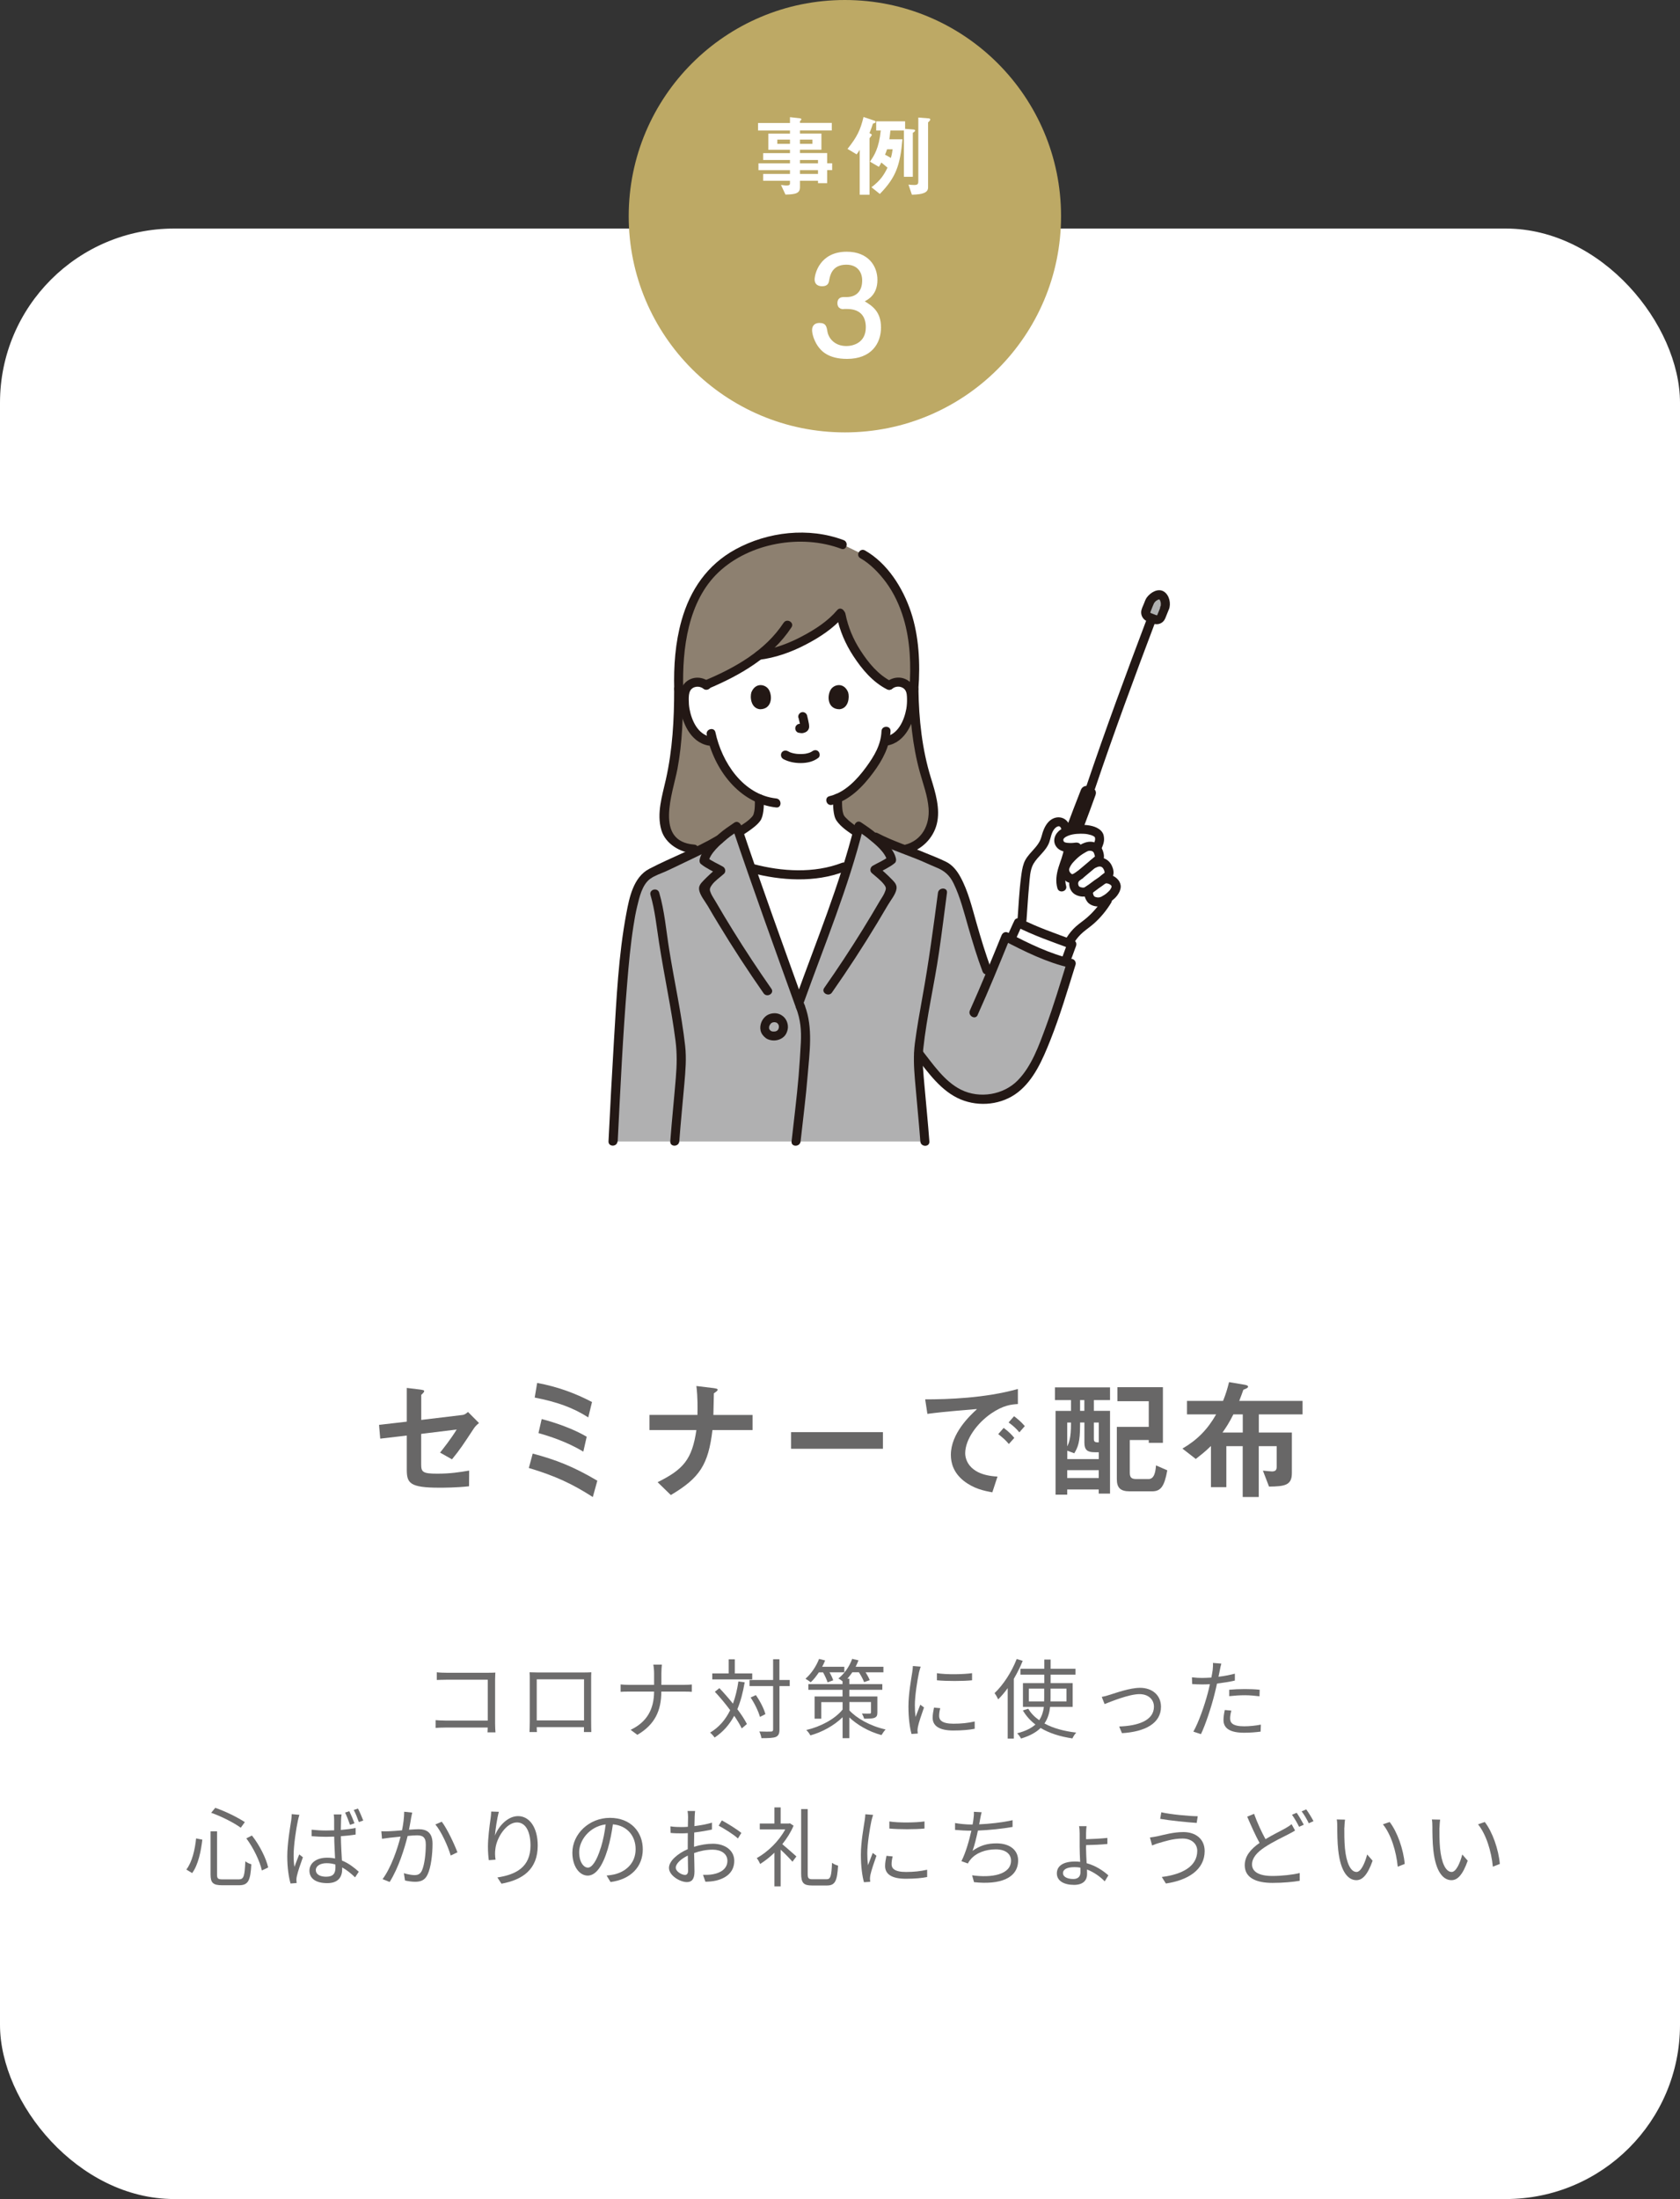 <?xml version="1.0" encoding="UTF-8"?><svg id="b" xmlns="http://www.w3.org/2000/svg" viewBox="0 0 272 356"><rect x="0" y="0" width="272" height="356" fill="#333333" stroke="none"/><g id="c"><rect y="37" width="272" height="319" rx="28.2" ry="28.2" fill="#fff"/><path d="m74.85,229.08c.4-.06.63-.25.92-.5l1.78,1.79c-.48.42-.63.57-.86.92-1.76,2.67-2.18,3.32-3.51,4.96l-1.93-1.09c.42-.53,1.78-2.23,2.69-3.74l-5.75.71v4.91c0,1.26.23,1.53,2.6,1.53,2.14,0,3.57-.23,5.17-.5l-.02,2.54c-2.04.23-4.2.23-4.81.23-4.83,0-5.27-.76-5.27-2.94v-5.5l-4.3.5-.19-2.23,4.49-.52v-5.46l2.06.25c.44.06.76.1.76.25,0,.17-.19.36-.48.63v4.05l6.66-.8Z" fill="#686767"/><path d="m95.97,242.35c-3.23-2.08-6.05-3.42-10.35-4.7l.63-2.33c3.78,1.01,6.59,2.1,10.46,4.39l-.73,2.64Zm-.73-12.89c-2.54-1.62-5.14-2.52-8.67-3.21l.4-2.37c3.36.63,6.13,1.66,8.88,3.09l-.61,2.5Zm-.8,5.54c-2.71-1.62-5.5-2.5-7.26-3l.52-2.27c2.37.61,5.23,1.64,7.29,2.86l-.55,2.42Z" fill="#686767"/><path d="m105.15,229.06h7.77c.02-1.05.06-2.75-.17-4.68l2.79.34c.4.06.65.11.65.25,0,.19-.25.34-.61.59-.02.95-.06,2.62-.08,3.51h6.34v2.44h-6.49c-.67,5.61-2.06,7.75-6.74,10.52l-2.14-2.08c4.2-2.08,5.58-3.7,6.28-8.44h-7.6v-2.44Z" fill="#686767"/><path d="m142.95,234.54h-14.87v-2.69h14.87v2.69Z" fill="#686767"/><path d="m160.67,241.59c-1.39-.25-3.04-.59-4.68-1.89-1.6-1.3-2.04-2.83-2.04-4.18,0-3.46,3.09-6.36,4.2-7.37l-.04-.04c-5.31.44-6.34.57-7.96.78l-.36-2.35c3.53,0,9.62-.17,15.01-1.68v2.44c-1.03.06-2.33.17-4.33,1.53-2.31,1.6-4.2,4.2-4.2,6.45,0,.46.15,3.51,5.23,3.76l-.84,2.56Zm1.83-10.43c.86.63,1.34,1.16,1.72,1.62l-.88.99c-.5-.61-1.05-1.09-1.72-1.6l.88-1.01Zm1.68-1.89c.48.36,1.11.86,1.74,1.6l-.88,1.01c-.48-.59-1.01-1.07-1.74-1.6l.88-1.01Z" fill="#686767"/><path d="m173.4,228.4v-1.74h-2.6v-2.06h8.92v2.06h-2.62v1.74h2.62v13.4h-1.83v-.67h-5.1v.84h-1.89v-13.56h2.5Zm1.47,1.89v.42c0,2.79-.36,3.59-.94,4.56l-1.13-.42v1.36h5.1v-1.11h-.69c-1.13,0-1.64-.36-1.64-1.53v-3.28h-.69Zm-1.47,0h-.61v3.8h.04c.25-.61.57-1.26.57-3.63v-.17Zm-.61,8.99h5.1v-1.28h-5.1v1.28Zm2.08-10.88h.69v-1.74h-.69v1.74Zm2.23,1.89v2.64c0,.42.13.57.63.57h.17v-3.21h-.8Zm5.82,2.83v5.29c0,.8.29,1.03,1.05,1.03h1.99c.92,0,1.13-1.16,1.2-2.21l1.83.8c-.48,2.65-1.07,3.4-2.48,3.4h-3.61c-1.51,0-2.08-.59-2.08-1.97v-8.46h5.17v-4.16h-5.08v-2.27h7.37v9.01h-2.29v-.46h-3.07Z" fill="#686767"/><path d="m196.06,240.75v-6.66c-1.03,1.01-1.85,1.62-2.46,2.1l-2.16-1.68c2.39-1.39,4.07-3.09,5.46-5.54h-4.72v-2.18h5.84c.46-1.16.67-1.85.97-3.04l2.6.44c.25.06.48.13.48.29,0,.19-.31.34-.76.5-.19.5-.42,1.2-.67,1.81h10.25v2.18h-7.08v2.94h5.35v6.57c0,1.95-1.11,2.16-3.7,2.18l-.99-2.58c.78.06,1.24.13,1.43.13.48,0,.8-.13.8-.71v-3.38h-2.9v8.23h-2.6v-8.23h-2.65v6.63h-2.5Zm3.63-11.78c-.73,1.45-1.2,2.14-1.76,2.94h3.28v-2.94h-1.51Z" fill="#686767"/><path d="m78.93,280.45c.01-.15.01-.45.03-.78h-6.85c-.57,0-1.2.03-1.58.06v-1.26c.36.03.97.07,1.56.07h6.88v-6.61h-6.71c-.52,0-1.2.03-1.54.04v-1.25c.46.06,1.08.08,1.53.08h6.91c.34,0,.76-.01,1.04-.03-.01.32-.04.76-.04,1.09v7.23c0,.5.04,1.13.06,1.36h-1.26Z" fill="#6d6c6c"/><path d="m95.71,278.72c0,.45.01,1.53.03,1.68h-1.2c0-.1.01-.42.01-.8h-7.65c.01.36.01.7.03.8h-1.2c.01-.17.04-1.21.04-1.7v-6.89c0-.32,0-.76-.03-1.09.55.01.92.03,1.25.03h7.52c.31,0,.81,0,1.23-.03-.03.35-.03.74-.03,1.09v6.91Zm-8.81-6.86v6.65h7.66v-6.65h-7.66Z" fill="#6d6c6c"/><path d="m110.79,272.76c.46,0,.99-.03,1.22-.06v1.19c-.22-.03-.8-.04-1.23-.04h-3.71c0,3.08-1.05,5.35-3.88,7l-1.09-.81c2.63-1.25,3.78-3.31,3.8-6.19h-4.1c-.53,0-1.04.01-1.32.04v-1.2c.28.03.78.07,1.29.07h4.13v-1.89c0-.42-.06-1.11-.13-1.39h1.39c-.04.28-.08.98-.08,1.4v1.88h3.73Z" fill="#6d6c6c"/><path d="m120.57,272.34c-.28,1.64-.66,3.1-1.19,4.36.66.87,1.2,1.71,1.55,2.4l-.84.71c-.28-.59-.71-1.3-1.22-2.04-.78,1.44-1.81,2.62-3.17,3.52-.13-.2-.5-.62-.73-.8,1.46-.87,2.49-2.09,3.25-3.63-.77-1.04-1.65-2.1-2.48-2.98l.73-.59c.73.76,1.5,1.64,2.2,2.51.39-1.07.69-2.27.88-3.59l1.01.14Zm1.22-.46h-6.47v-.97h2.66v-2.28h.99v2.28h2.82v.97Zm6.08,1.08h-1.67v7.02c0,.7-.17,1.01-.59,1.21-.42.17-1.12.2-2.33.2-.04-.28-.18-.77-.34-1.08.88.03,1.65.03,1.89.01.24-.01.34-.08.34-.34v-7.02h-3.82v-.99h3.82v-3.36h1.02v3.36h1.67v.99Zm-4.83,4.99c-.22-.83-.85-2.17-1.51-3.14l.85-.39c.67.95,1.33,2.24,1.54,3.08l-.88.45Z" fill="#6d6c6c"/><path d="m132.58,270.73c-.41.62-.85,1.18-1.32,1.61-.2-.15-.62-.45-.85-.57.9-.78,1.74-2,2.2-3.21l.98.25c-.14.35-.29.69-.48,1.02h3.59v.9h-2.4c.27.45.49.95.6,1.29l-.91.34c-.13-.43-.43-1.08-.73-1.62h-.69Zm4.93,6.15c1.11,1.23,3.32,2.54,5.87,3.1-.21.22-.5.64-.66.91-2.14-.57-4.01-1.72-5.21-2.86v3.36h-1.09v-3.39c-1.37,1.34-3.29,2.41-5.22,2.94-.13-.27-.42-.66-.66-.87,2.31-.53,4.65-1.78,5.88-3.31v-1.21h-3.45v2.69h-1.08v-3.6h4.52v-1.08h-5.53v-.92h5.53v-.46c-.21-.17-.48-.36-.67-.45.95-.76,1.79-1.93,2.23-3.18l1.02.24c-.14.36-.29.7-.46,1.04h4.5v.9h-2.89c.29.45.55.92.67,1.27l-.91.32c-.15-.43-.49-1.06-.84-1.6h-1.06c-.25.36-.53.73-.8,1.04h.31v.88h5.34v.92h-5.34v1.08h4.54v2.58c0,.5-.1.71-.46.87-.35.14-.91.14-1.69.14-.06-.27-.22-.59-.35-.83.56.03,1.11.01,1.26.01.17,0,.21-.06.21-.2v-1.67h-3.5v1.32Z" fill="#6d6c6c"/><path d="m149.06,269.81c-.08.24-.21.69-.27.94-.27,1.27-.67,3.75-.67,5.31,0,.67.03,1.23.11,1.9.24-.63.55-1.44.77-1.99l.6.45c-.35.98-.85,2.45-.98,3.11-.04.2-.07.46-.07.62l.04.49-1.01.07c-.28-.98-.5-2.58-.5-4.46,0-2.04.45-4.43.62-5.56.04-.32.1-.69.1-.98l1.26.1Zm3.17,6.72c-.13.5-.18.9-.18,1.27,0,.63.42,1.25,2.33,1.25,1.25,0,2.31-.11,3.43-.36v1.18c-.84.17-2,.28-3.45.28-2.33,0-3.36-.77-3.36-2.07,0-.5.1-1.05.22-1.64l1.01.1Zm-.55-5.66c1.51.25,4.31.2,5.7,0v1.15c-1.48.15-4.17.15-5.69,0v-1.15Z" fill="#6d6c6c"/><path d="m165.58,268.88c-.39.98-.9,1.98-1.44,2.91v9.67h-.99v-8.17c-.49.69-1.02,1.3-1.54,1.82-.1-.24-.39-.77-.59-1.01,1.41-1.33,2.77-3.42,3.59-5.53l.98.31Zm4.44,7.44c-.11.97-.36,1.88-.92,2.69,1.4.77,3.17,1.25,5.15,1.48-.22.22-.48.63-.62.94-1.98-.29-3.73-.84-5.15-1.69-.7.69-1.71,1.27-3.17,1.71-.11-.22-.41-.66-.63-.85,1.37-.35,2.31-.84,2.96-1.42-.83-.63-1.51-1.39-2.03-2.28l.87-.28c.42.73,1.02,1.34,1.77,1.86.45-.66.66-1.39.76-2.16h-3.39v-3.84h3.46v-1.37h-3.87v-.95h3.87v-1.5h1.02v1.5h4.03v.95h-4.03v1.37h3.57v3.84h-3.64Zm-.97-.88c.01-.21.01-.42.01-.63v-1.44h-2.49v2.07h2.48Zm1.04-2.07v1.44c0,.21,0,.42-.01.63h2.59v-2.07h-2.58Z" fill="#6d6c6c"/><path d="m179.68,274.37c.99-.31,3.26-1.13,4.9-1.13,1.96,0,3.39,1.18,3.39,3.07,0,2.68-2.58,4.05-6.32,4.27l-.45-1.08c3-.1,5.63-.94,5.63-3.21,0-1.18-.92-2.03-2.34-2.03-1.72,0-4.75,1.26-5.65,1.61l-.46-1.16c.41-.07.87-.2,1.29-.34Z" fill="#6d6c6c"/><path d="m199.91,272.07c-.91.21-1.9.36-2.87.48-.13.6-.28,1.25-.43,1.83-.5,1.99-1.44,4.85-2.17,6.36l-1.23-.41c.83-1.43,1.81-4.24,2.33-6.21.13-.46.24-.97.35-1.47-.45.03-.87.04-1.26.04-.62,0-1.12-.03-1.61-.06l-.04-1.09c.66.08,1.16.1,1.67.1.46,0,.95-.03,1.48-.06.1-.5.17-.94.21-1.22.04-.39.07-.85.04-1.15l1.36.11c-.1.31-.2.83-.25,1.11l-.21,1.02c.9-.11,1.81-.28,2.65-.5v1.11Zm-.55,4.86c-.13.46-.2.9-.2,1.25,0,.66.31,1.29,2.28,1.29.9,0,1.86-.11,2.7-.27l-.04,1.13c-.74.1-1.67.18-2.68.18-2.19,0-3.33-.67-3.33-2.04,0-.53.08-1.05.21-1.64l1.05.1Zm-.35-3.38c.73-.07,1.64-.11,2.54-.11.8,0,1.65.03,2.4.11l-.03,1.06c-.7-.08-1.53-.17-2.34-.17-.87,0-1.71.06-2.56.15v-1.05Z" fill="#6d6c6c"/><path d="m32.76,297.81c-.22,1.88-.66,4.08-1.65,5.42l-.94-.57c.94-1.22,1.4-3.25,1.58-5.04l1.01.2Zm2.38-1.33v7c0,.64.15.77.92.77h2.58c.84,0,.97-.5,1.08-2.93.24.21.67.41.97.48-.14,2.63-.48,3.4-1.99,3.4h-2.72c-1.48,0-1.89-.38-1.89-1.74v-6.99h1.05Zm-.29-3.81c1.67.56,3.68,1.58,4.79,2.31l-.66.91c-1.09-.8-3.11-1.83-4.79-2.42l.66-.8Zm5.94,4.48c1.25,1.58,2.3,3.7,2.63,5.17l-1.02.49c-.32-1.46-1.34-3.63-2.52-5.2l.91-.46Z" fill="#6d6c6c"/><path d="m48.47,293.81c-.08.22-.18.67-.24.92-.28,1.29-.69,4.03-.69,5.59,0,.69.03,1.23.13,1.91.22-.63.55-1.46.78-2.02l.59.46c-.35.97-.84,2.38-.98,3.07-.04.18-.08.45-.07.62.01.13.03.34.04.48l-.99.08c-.28-1-.53-2.52-.53-4.4,0-2.04.46-4.69.64-5.83.04-.34.08-.7.08-1l1.23.11Zm9.12,3.18c-.76.13-1.57.21-2.4.27.01,1.39.11,2.77.17,3.94,1.12.45,2,1.16,2.73,1.81l-.6.91c-.69-.66-1.37-1.21-2.09-1.6v.27c0,1.15-.53,2.27-2.41,2.27s-2.89-.77-2.89-2.02c0-1.16,1.04-2.1,2.86-2.1.46,0,.9.04,1.29.13-.04-1.06-.13-2.4-.14-3.54-.45.01-.88.03-1.33.03-.78,0-1.51-.04-2.33-.1v-1.05c.78.08,1.54.13,2.35.13.43,0,.87-.01,1.3-.03v-1.72c0-.24-.03-.6-.06-.85h1.26c-.04.28-.07.56-.08.84-.01.38-.03,1.02-.04,1.67.85-.07,1.67-.18,2.4-.32v1.09Zm-3.29,4.85c-.45-.14-.92-.21-1.42-.21-1.04,0-1.75.46-1.75,1.11,0,.69.67,1.08,1.67,1.08,1.18,0,1.51-.57,1.51-1.5,0-.13,0-.29-.01-.48Zm2.37-6.42c-.21-.6-.53-1.44-.8-1.99l.69-.21c.25.5.63,1.39.83,1.95l-.71.25Zm1.29-2.63c.27.52.64,1.37.85,1.93l-.71.25c-.22-.62-.53-1.43-.83-1.96l.69-.22Z" fill="#6d6c6c"/><path d="m66.74,293.44c-.06.25-.11.55-.17.81-.07.41-.2,1.22-.35,1.96.64-.04,1.22-.08,1.56-.08,1.23,0,2.25.48,2.25,2.35,0,1.65-.24,3.84-.81,5-.43.92-1.12,1.16-2.03,1.16-.52,0-1.19-.11-1.62-.21l-.18-1.18c.57.18,1.32.31,1.69.31.52,0,.92-.11,1.22-.71.43-.94.64-2.73.64-4.24,0-1.26-.57-1.49-1.46-1.49-.34,0-.88.04-1.48.1-.5,1.99-1.44,5.1-2.91,7.45l-1.15-.46c1.41-1.89,2.45-5.03,2.91-6.88-.71.07-1.39.14-1.75.18-.32.04-.88.11-1.25.17l-.11-1.22c.43.03.8.01,1.23,0,.46-.01,1.27-.08,2.12-.15.2-.99.35-2.07.35-3.01l1.3.14Zm4.78,1.47c.87,1.12,2.06,3.67,2.54,4.96l-1.09.52c-.41-1.43-1.5-3.87-2.48-5.03l1.04-.45Z" fill="#6d6c6c"/><path d="m80.77,293.31c-.29,1.02-.56,2.89-.64,3.85.55-1.43,2-3.15,3.75-3.15,1.85,0,3.18,1.85,3.18,4.76,0,3.85-2.42,5.55-5.87,6.18l-.66-1.01c3.01-.46,5.36-1.67,5.36-5.16,0-2.18-.73-3.75-2.2-3.75-1.72,0-3.32,2.51-3.49,4.33-.07.53-.07,1.01.03,1.7l-1.09.08c-.07-.52-.14-1.3-.14-2.2,0-1.32.25-3.36.42-4.48.06-.43.1-.85.11-1.19l1.23.04Z" fill="#6d6c6c"/><path d="m98.2,303.63c.43-.03.85-.1,1.19-.17,1.78-.39,3.52-1.71,3.52-4.1,0-2.1-1.33-3.82-3.68-4.02-.18,1.29-.45,2.69-.83,3.99-.85,2.84-1.96,4.31-3.25,4.31s-2.48-1.43-2.48-3.71c0-3.01,2.69-5.64,6.08-5.64s5.32,2.3,5.32,5.1-1.92,4.86-5.22,5.29l-.64-1.05Zm-.91-4.54c.35-1.15.62-2.47.77-3.74-2.66.34-4.29,2.62-4.29,4.48,0,1.75.81,2.52,1.41,2.52s1.39-.92,2.1-3.26Z" fill="#6d6c6c"/><path d="m112.37,298.98c1.05-.34,2.13-.5,3.04-.5,2.02,0,3.47,1.11,3.47,2.76s-1.05,2.75-2.96,3.21c-.62.14-1.23.17-1.71.18l-.39-1.11c.52,0,1.09.01,1.62-.1,1.22-.22,2.33-.88,2.33-2.17,0-1.18-1.06-1.81-2.38-1.81-1.04,0-2.02.2-3.01.55.03,1.18.06,2.4.06,3,0,1.29-.49,1.7-1.23,1.7-1.09,0-2.9-1.05-2.9-2.3,0-1.13,1.44-2.34,3.04-3.03v-.78c0-.56,0-1.2.01-1.82-.38.03-.73.04-1.02.04-.63,0-1.23-.01-1.77-.07l-.03-1.06c.76.1,1.26.11,1.77.11.32,0,.69-.01,1.06-.04.01-.73.03-1.33.03-1.58,0-.28-.03-.74-.08-.98h1.22c-.03.25-.06.63-.07.95-.01.34-.03.88-.04,1.5,1.01-.13,2.06-.32,2.84-.56v1.11c-.8.18-1.86.36-2.87.48-.01.66-.03,1.32-.03,1.88v.46Zm-.97,3.87c0-.5-.03-1.44-.04-2.45-1.12.53-1.95,1.32-1.95,1.95s.95,1.18,1.5,1.18c.32,0,.49-.24.49-.67Zm5.46-8.15c.98.52,2.49,1.47,3.17,2.03l-.56.9c-.69-.66-2.23-1.6-3.11-2.07l.5-.85Z" fill="#6d6c6c"/><path d="m128.48,295.57c-.45,1.06-1.09,2.07-1.82,2.98.67.56,1.93,1.67,2.28,1.99l-.64.85c-.38-.46-1.23-1.32-1.91-1.95v5.94h-1.01v-5.45c-.74.73-1.54,1.34-2.31,1.83-.11-.28-.38-.76-.55-.95,1.76-.98,3.6-2.75,4.61-4.65h-4.12v-.95h2.37v-2.61h1.01v2.61h1.32l.18-.04.59.39Zm5.35,8.66c.67,0,.78-.55.88-2.66.27.2.67.39.98.45-.15,2.4-.43,3.22-1.79,3.22h-2.44c-1.34,0-1.75-.41-1.75-1.93v-10.44h1.06v10.46c0,.74.13.9.8.9h2.25Z" fill="#6d6c6c"/><path d="m141.36,293.81c-.08.24-.21.69-.27.94-.27,1.27-.67,3.75-.67,5.31,0,.67.03,1.23.11,1.9.24-.63.55-1.44.77-1.99l.6.45c-.35.98-.85,2.45-.98,3.11-.04.2-.07.46-.07.62l.04.49-1.01.07c-.28-.98-.5-2.58-.5-4.46,0-2.04.45-4.43.62-5.56.04-.32.1-.69.1-.98l1.26.1Zm3.17,6.72c-.13.5-.18.9-.18,1.27,0,.63.42,1.25,2.33,1.25,1.25,0,2.31-.11,3.43-.36v1.18c-.84.17-2,.28-3.45.28-2.33,0-3.36-.77-3.36-2.07,0-.5.1-1.05.22-1.64l1.01.1Zm-.55-5.66c1.51.25,4.31.2,5.7,0v1.15c-1.48.15-4.17.15-5.69,0v-1.15Z" fill="#6d6c6c"/><path d="m163.95,295.76c-1.62.29-3.84.52-5.62.59-.25,1.16-.57,2.48-.87,3.28,1.2-.85,2.34-1.21,3.88-1.21,2.21,0,3.5,1.13,3.5,2.76,0,2.89-2.94,3.98-7.14,3.52l-.31-1.11c3.19.45,6.3-.11,6.3-2.38,0-1.04-.84-1.82-2.47-1.82s-3.18.55-4.09,1.65c-.18.21-.31.39-.43.64l-1.04-.38c.7-1.37,1.26-3.36,1.61-4.93h-.01c-.94,0-1.83-.06-2.63-.13v-1.11c.71.13,1.78.24,2.62.24h.22c.07-.36.11-.67.14-.91.07-.45.08-.77.07-1.15l1.25.07c-.1.36-.18.8-.25,1.16-.04.21-.08.49-.15.8,1.67-.07,3.71-.29,5.41-.67v1.08Z" fill="#6d6c6c"/><path d="m175.83,299.07c0,.66.06,1.65.1,2.56,1.5.41,2.72,1.25,3.52,1.97l-.59.97c-.71-.73-1.72-1.48-2.87-1.92,0,.31.01.57.01.78,0,.9-.57,1.71-2.1,1.71-1.64,0-2.79-.64-2.79-1.86s1.05-1.92,2.96-1.92c.28,0,.55.01.81.06-.04-.84-.08-1.75-.08-2.42v-2.21c0-.41-.04-.95-.1-1.15h1.22c-.04.21-.08.77-.08,1.13v.98c.92-.03,2.45-.1,3.45-.21v.98c-.95.1-2.51.17-3.45.18v.36Zm-.91,3.28c-.32-.06-.64-.08-.97-.08-1.11,0-1.85.32-1.85.98,0,.53.62.94,1.68.94.76,0,1.15-.42,1.15-1.08,0-.21,0-.46-.01-.76Z" fill="#6d6c6c"/><path d="m191.47,297.64c-1.6,0-2.96.48-3.78.71-.42.11-.83.28-1.16.41l-.35-1.29c.38-.04.85-.13,1.26-.21.98-.22,2.56-.67,4.15-.67,1.98,0,3.45,1.11,3.45,3.08,0,3.01-2.68,4.72-6.28,5.25l-.66-1.06c3.36-.42,5.74-1.74,5.74-4.23,0-1.16-.94-1.99-2.37-1.99Zm2.45-3.61l-.17,1.08c-1.54-.1-4.34-.38-5.91-.66l.18-1.06c1.53.35,4.54.63,5.9.64Z" fill="#6d6c6c"/><path d="m209.66,296.35c-.31.2-.64.38-1.05.59-.94.49-2.48,1.2-3.84,2.1-1.29.85-2.06,1.75-2.06,2.8,0,1.15,1.09,1.86,3.28,1.86,1.51,0,3.36-.2,4.44-.48v1.26c-1.05.18-2.66.34-4.4.34-2.59,0-4.5-.78-4.5-2.86,0-1.43.91-2.58,2.4-3.61-.63-1.13-1.36-2.76-2-4.25l1.11-.46c.55,1.53,1.25,3.01,1.85,4.1,1.22-.74,2.48-1.34,3.24-1.77.41-.24.7-.42.98-.66l.56,1.02Zm.28-2.88c.35.5.85,1.36,1.15,1.93l-.76.34c-.28-.57-.76-1.41-1.15-1.95l.76-.32Zm1.54-.56c.38.52.91,1.39,1.18,1.91l-.76.35c-.29-.62-.76-1.42-1.16-1.93l.74-.32Z" fill="#6d6c6c"/><path d="m217.65,295.92c-.01.87,0,2.14.1,3.28.22,2.33.9,3.85,1.88,3.85.71,0,1.36-1.43,1.72-2.83l.88,1.01c-.83,2.35-1.68,3.15-2.63,3.15-1.3,0-2.56-1.3-2.94-4.9-.14-1.2-.15-2.89-.15-3.7,0-.32-.01-.9-.08-1.23l1.34.03c-.06.34-.1.98-.11,1.34Zm9.78,5.83l-1.13.45c-.24-2.49-1.08-5.24-2.4-6.86l1.09-.38c1.25,1.61,2.24,4.45,2.44,6.79Z" fill="#6d6c6c"/><path d="m233.05,295.92c-.01.87,0,2.14.1,3.28.22,2.33.9,3.85,1.88,3.85.71,0,1.36-1.43,1.72-2.83l.88,1.01c-.83,2.35-1.68,3.15-2.63,3.15-1.3,0-2.56-1.3-2.94-4.9-.14-1.2-.15-2.89-.15-3.7,0-.32-.01-.9-.08-1.23l1.34.03c-.06.34-.1.98-.11,1.34Zm9.78,5.83l-1.13.45c-.24-2.49-1.08-5.24-2.4-6.86l1.09-.38c1.25,1.61,2.24,4.45,2.44,6.79Z" fill="#6d6c6c"/><g id="d"><path d="m177.38,128.65c.16-.43-.05-.9-.47-1.08-.21-.09-.43-.18-.65-.27-.49-.2-1.05.05-1.25.55-.71,1.8-1.77,4.55-2.15,5.61l-.52,1.33c.33-.17.75-.32,1.25-.41.57-.1,1.16-.15,1.71-.13.12-.29.21-.51.21-.51.54-1.38,1.35-3.64,1.88-5.09Z" fill="#231815"/><path d="m185.76,99.98c-3.42,9.04-6.78,18.12-9.87,27.28-.3.89,1.11,1.28,1.41.39,3.09-9.16,6.45-18.24,9.87-27.28.33-.88-1.08-1.26-1.41-.39h0Z" fill="#231815"/><path d="m188.6,98.46c-.04.09-.23.57-.56,1.37-.17.42-.65.62-1.07.45-.31-.12-.62-.25-.93-.37-.42-.17-.62-.64-.46-1.06.31-.79.42-1.05.54-1.37.29-.71,1.23-1.34,1.84-1.14.53.17.96,1.29.62,2.12Z" fill="#b0b0b1"/><path d="m187.9,98.26c-.08.19-.15.37-.23.56s-.15.36-.22.54c-.02.04-.04.09-.05.13-.08.21.04-.04-.02.04-.06.08,0,.11.01,0l-.03.04c-.06.05-.05.05.03-.01,0,.01-.08.05-.09.05-.14.09.11-.05.01,0-.15.07.03-.02.02,0,0,.01-.11,0-.1,0-.01-.03.16.05.04,0-.06-.02-.12-.04-.17-.06-.12-.05-.24-.1-.36-.14s-.24-.1-.36-.14c-.03-.01-.13-.07-.02,0,0,0-.09-.04-.09-.05l.06.05s-.04-.03-.06-.05c-.06-.09.08.16,0,0,0,0-.05-.08-.05-.09.04.1.05.11.02.03v-.05s0,.06,0,.09c0-.03,0-.07,0-.1.01,0-.05.19,0,.04.03-.09.06-.18.1-.27.07-.18.14-.35.21-.53.05-.11.09-.23.14-.34.04-.09.1-.2.12-.29,0,.02-.09.17-.02.05.02-.04.04-.08.06-.12.03-.05.18-.22.06-.1.06-.07.12-.14.19-.2.03-.03.06-.05.08-.07.14-.12-.12.08.03-.02.08-.05.15-.1.23-.14.02-.01.08-.03.1-.05-.05.06-.11.04-.03.02.05-.01.1-.03.14-.04.1-.03,0,.04-.05,0,0,0,.08,0,.09,0,.17,0,0,.03-.02-.01h.04c.08.03.06.02-.07-.03,0,0,.1.06.1.06-.02,0-.13-.13-.06-.04,0,0,.08.09.09.09-.07-.02-.08-.13-.02-.02.02.04.05.08.07.12.02.03.05.08.05.11-.02-.16-.02-.04,0,.02.03.09.05.17.07.26.05.18,0-.16,0,.03,0,.06,0,.11,0,.17,0,.04,0,.07,0,.11,0,.03,0,.06,0,.08,0,.06,0,.04,0-.06.02.08-.06.25-.09.32-.14.36.15.82.51.9.42.1.75-.13.9-.51.36-.93.07-2.29-.8-2.86-.97-.63-2.21.15-2.79.95-.21.3-.33.65-.46.99-.17.43-.43.89-.45,1.37-.02.6.33,1.19.87,1.44.29.13.59.24.89.36.34.13.65.2,1.01.14.3-.05.6-.21.81-.43.27-.28.38-.64.52-.99.13-.32.26-.64.39-.97.14-.35-.16-.82-.51-.9-.42-.1-.74.13-.9.51Z" fill="#231815"/><path d="m165.47,148.93c.32-4.2.47-8.28,1.22-9.44.54-.84,1.18-1.41,1.71-2.04.42-.5.77-1.03.92-1.76.25-1.13.85-2.61,2.05-2.68.8-.05,1.04.56,1.15.92,0,0,.08.26.2.68.25-.1.54-.18.87-.24,2.08-.38,4.35.08,4.43,1.15.09.53-.04,1.01-.46,1.85.29.29.51,1,.47,1.4-.01.11-.05.21-.11.26,0,0-.08.25-.18.54.58-.12,1.05.07,1.36.42.43.47.75,1.48.24,1.84-.23.16-.43.33-.62.48.02,0,.03,0,.03,0,.86-.3,2.07.46,1.99,1.25-.05.61-.54,1.17-1.03,1.57-.02.02-.05.04-.07.06-.22.37-.35.59-.35.59-.86,1.43-1.98,2.7-3.3,3.73-.37.29-.76.57-1.12.87-.59.51-1.11,1.11-1.52,1.77,0,0-.13.22-.29.51-1.5-.56-5.48-2.05-7.64-3.07.05-.38.08-.68.08-.68Z" fill="#fff"/><path d="m175.8,143.67c-.5.69-.21,1.77.28,2.37.54.66,1.66.86,2.45.61.47-.15.9-.4,1.29-.69s.75-.58,1.04-.96c.31-.41.55-.86.59-1.38.03-.42-.13-.81-.38-1.14-.57-.73-1.64-1.14-2.54-.85-.36.12-.63.51-.51.9.12.36.51.63.9.51.03,0,.21-.07.11-.04-.09.03.05,0,.09,0,.08,0,.2.02.05,0,.07.01.15.03.22.05.05.02.11.04.16.05-.16-.05.01.01.05.03.06.03.11.07.17.1.02.01.08.07.01,0-.07-.07.02.02.03.03.04.04.08.09.13.13,0,0-.07-.11-.04-.05.01.03.04.06.05.08,0,0,.04.06.03.06,0,0-.04-.15-.03-.06,0,.03.01.07.03.09.03.06,0-.13,0-.06,0,.05-.03.18,0,.05-.02.06-.03.13-.05.19,0,.03-.05.13,0,.01-.01.03-.03.06-.05.09-.04.08-.09.16-.14.24-.02.03-.04.06-.06.09,0-.01.06-.07,0-.01s-.11.12-.17.18c-.11.12-.24.22-.36.33,0,0-.11.08-.03.03-.03.02-.06.05-.09.07-.07.05-.14.1-.22.15-.15.1-.3.19-.45.27-.03.01-.19.08-.1.05-.07.03-.15.05-.23.07-.03,0-.06.01-.09.02.13-.04.06,0,.01,0-.08,0-.17,0-.25,0-.14,0,.08.02-.06,0-.07-.02-.14-.03-.22-.05-.03,0-.19-.07-.12-.04.08.04-.03-.02-.05-.03-.03-.02-.06-.04-.1-.06-.08-.04.05.03.05.04,0,0-.07-.07-.08-.08-.07-.05.06.05.04.05-.01,0-.06-.1-.07-.11-.04-.06-.07-.17-.03-.04-.02-.07-.05-.14-.07-.21,0-.03-.01-.05-.02-.08-.03-.13-.04-.03,0,0-.03-.03,0-.17,0-.21,0-.09.02,0,0,0,0,.06,0,.06,0,.02,0-.02,0-.03.01-.05.04-.08-.09.11-.02.05.02-.02.04-.07.06-.09.22-.31.06-.83-.26-1-.38-.2-.76-.07-1,.26h0Z" fill="#231815"/><path d="m177.46,140.45c.1-.05.16-.08.25-.11.05-.02.11-.03.16-.04.02,0,.15-.03.04-.01.08-.01.17,0,.25,0,.12,0-.1-.03,0,0,.05.01.1.03.16.04-.13-.04.04.02.08.05.02.01.12.09.05.03s.03.03.04.04c.04.04.14.17.06.06.06.08.11.16.15.25,0,.02.07.14.04.07s.02.05.03.07c.02.08.04.15.06.23.04.13,0,.04,0,0,0,.04,0,.09,0,.13,0,.04-.02.13.01-.02v.06c-.03.07-.03.07-.01.02,0-.02.02-.06-.01.01.07-.14.05-.04,0-.02.07-.03-.04.03-.06.04-.08.06-.15.11-.22.17-.19.15-.38.31-.57.46-.23.18-.51.35-.77.53-.23.17-.46.34-.68.51-.26.19-.52.39-.8.55-.05.03-.1.06-.15.09-.17.1.08-.02-.02.01-.04.02-.17.03-.03.02-.09,0-.18,0-.27,0-.14,0-.05,0-.02,0-.06-.01-.12-.02-.18-.04-.05-.01-.09-.03-.14-.04-.07-.02.06.04-.05-.02-.04-.02-.08-.05-.12-.07-.11-.07.02.02-.03-.03-.01-.02-.1-.12-.04-.04.06.08-.04-.08-.04-.08-.01-.02-.06-.13,0,0-.02-.04-.03-.08-.04-.13s-.02-.09-.03-.14c.02.13,0-.03,0-.06,0-.02.01-.17,0-.09,0,.06.03-.12.04-.14.02-.05.12-.23.18-.31.23-.32.06-.81-.26-1-.37-.21-.77-.06-1,.26-.71,1.01-.49,2.54.67,3.11.51.25,1.14.36,1.7.22.37-.1.7-.34,1.01-.55.32-.23.63-.47.95-.71.37-.27.76-.51,1.12-.8.45-.36,1.05-.69,1.24-1.27.18-.55.03-1.14-.21-1.64-.26-.54-.7-.96-1.26-1.17-.69-.26-1.42-.07-2.05.25-.35.18-.45.67-.26,1,.21.36.65.44,1,.26h0Z" fill="#231815"/><path d="m175.38,142.11c.97-.79,1.91-1.62,2.87-2.41.53-.43.56-1.03.4-1.66s-.5-1.22-1.09-1.52c-1.42-.74-2.9.29-3.97,1.19-.97.82-2.16,2.1-1.92,3.48.13.75.72,1.52,1.47,1.73.86.24,1.6-.28,2.23-.8.31-.25.26-.77,0-1.03-.3-.3-.73-.25-1.03,0-.04.04-.09.07-.13.1-.09.07.07-.05-.03.02-.1.07-.2.14-.3.2-.13.08-.11.06-.23.1-.03,0-.07.02-.1,0-.05-.03-.09-.04-.13-.08-.02-.02-.19-.21-.13-.13-.04-.05-.07-.1-.1-.16-.01-.02-.07-.17-.03-.06-.02-.05-.03-.09-.04-.14-.05-.13-.02.06-.02-.09,0-.05,0-.09,0-.14-.01.13,0,.02,0-.01.04-.09.07-.21.09-.25.1-.23.23-.44.38-.64-.05.07.03-.04.03-.04.04-.05.09-.11.14-.16.09-.1.18-.19.27-.29.19-.19.38-.38.58-.55.37-.32.82-.61,1.28-.86.06-.03.11-.06.17-.09,0,0,.15-.06.06-.03.05-.02.1-.03.15-.04.21-.07-.05,0,.08-.02.07,0,.13,0,.19,0,.01,0,.15,0,.04,0,.05,0,.1.02.15.03,0,0,.2.08.11.03.04.02.09.05.13.08-.08-.05.02.02.03.03,0,0,.14.16.07.07s.04.08.04.08c.02.04.04.08.06.12-.05-.11,0,0,0,.02.04.11.07.22.1.33,0,0,.03.21.02.1s0,.08,0,.09c0,.04,0,.07,0,.11,0-.02.03-.17,0-.05,0,.02.1-.21.1-.19,0,0-.12.1-.13.11-.09.07-.18.15-.27.22-.88.73-1.74,1.49-2.64,2.22-.31.25-.26.77,0,1.03.3.3.73.25,1.03,0Z" fill="#231815"/><path d="m173.21,133.74c-.53-1.65-2.39-1.88-3.51-.62-.57.64-.86,1.48-1.07,2.29-.26,1-.86,1.64-1.53,2.39-.52.58-1.05,1.18-1.32,1.92s-.37,1.53-.47,2.3c-.3,2.29-.4,4.61-.57,6.91-.07.94,1.39.93,1.46,0,.14-1.87.24-3.74.42-5.61.11-1.1.13-2.48.69-3.46.74-1.28,2.05-2.07,2.57-3.51.24-.68.31-1.41.73-2.02.29-.43.96-.92,1.19-.2.29.89,1.7.51,1.41-.39h0Z" fill="#231815"/><path d="m172.26,137.37c-.13,1.06-.59,2.06-.89,3.07-.33,1.09-.5,2.24-.17,3.36.26.9,1.67.52,1.41-.39-.29-.98-.03-1.97.28-2.91.34-1.04.71-2.04.84-3.12.05-.39-.37-.73-.73-.73-.43,0-.68.34-.73.73h0Z" fill="#231815"/><path d="m174.13,136.41c-.42.07-.85.08-1.28.04-.04,0-.08,0-.11-.01-.12-.01.1.02,0,0-.05,0-.1-.02-.15-.03-.11-.02-.22-.06-.26-.09-.07-.05-.13-.13-.15-.18.02.05-.02-.21-.02-.08,0-.03,0-.08,0-.11.03-.12-.02.1,0-.03.02-.09.05-.14.09-.19.04-.05.18-.16.25-.21.71-.44,1.62-.54,2.45-.55.4,0,.79.01,1.18.09.35.07.65.16.89.29.04.02.22.16.12.07.03.02.15.16.11.1-.06-.08,0,0,0,.02,0,.09.06,0,0-.03,0,0,.03.07.02.08.01.05.01.03,0-.06l.03.19c0-.09,0,.12,0,.16,0,.13,0,.07-.02.17-.05.24-.14.47-.25.7-.16.36-.1.79.26,1,.31.18.83.1,1-.26.25-.55.5-1.14.46-1.76,0-.07-.02-.14-.02-.21-.04-.32.03.18-.02-.13-.02-.11-.03-.2-.07-.3-.09-.24-.22-.44-.4-.62-.75-.74-1.98-.91-2.98-.94-1.17-.03-2.56.11-3.56.79-.89.6-1.37,1.78-.69,2.74.77,1.07,2.35.95,3.5.77.39-.06.61-.55.51-.9-.11-.42-.51-.57-.9-.51h0Z" fill="#231815"/><path d="m178.63,145.42c-.73,1.21-1.65,2.28-2.72,3.2-.57.49-1.2.9-1.75,1.4s-1.06,1.12-1.47,1.77c-.51.8.76,1.53,1.26.74.39-.61.86-1.15,1.41-1.62s1.19-.9,1.75-1.4c1.09-.97,2.03-2.11,2.79-3.36.49-.81-.77-1.54-1.26-.74h0Z" fill="#231815"/><path d="m146.7,137.46c2.61-.57,4.43-3.19,4.41-5.48-.02-1.9-.3-3.36-.89-5.2-.73-2.28-2.16-6.93-2.26-15.23.2-2.34,0-5.71-.1-7.01-.32-4.5-2.33-9.51-5.22-12.3-1.25-1.21-1.61-1.77-2.97-2.51l-3.27-1.59c-2.01-.77-3.88-1.15-7.41-1.15-5.78,0-10.93,2.98-13.22,5.17-3.79,3.63-6.19,10.25-5.89,19.39,0,6.66-.51,11.46-1.22,14.19-.1.39-.2.83-.29,1.3-.52,1.6-.8,3.28-.83,4.96-.03,1.44.22,3.06,1.38,3.93.77.68,2.08,1.48,3.49,1.52h34.29Z" fill="#8d8070"/><path d="m122.85,131.38c.11-.67.1-1.42.1-2.1-1.7-.73-3.25-1.97-4.64-3.62-1.52-1.82-2.38-3.86-2.88-5.64-.84.03-1.65-.31-2.28-.81-.64-.52-1.1-1.19-1.45-1.9-.72-1.45-1.04-3.08-.9-4.68.04-.41.1-.82.31-1.18.29-.52.87-.9,1.5-1,.58-.09,1.2.08,1.65.43,1.07-.44,4.04-1.81,4.84-2.27,1.32-.78,2.57-1.61,3.73-2.51.79-.09,1.16-.18,1.96-.36.58-.13.88-.2,1.46-.39,3.75-1.22,7.97-3.81,9.86-6.13.4,2.15,1.02,4.28,3.17,7.34,1.05,1.49,2.57,3.35,4.7,4.4.46-.41,1.13-.61,1.77-.52s1.21.48,1.5,1c.2.36.27.78.31,1.18.14,1.6-.18,3.22-.9,4.68-.35.71-.81,1.39-1.45,1.9-.49.39-1.09.68-1.73.78,0,0-.11.02-.3.05-.14.53-.3.98-.38,1.22-.52,1.41-3.49,6.38-7.19,7.97,0,1-.03,2.15.32,3.01.26.65,1.51,1.62,2.81,2.51,0,0,.67,10.38-9.57,10.38s-9.49-10.45-9.49-10.45c1.39-.86,2.69-1.8,2.94-2.44.1-.26.18-.55.22-.85Z" fill="#fff"/><path d="m109.15,111.56c0,4.93-.26,9.8-1.34,14.62-.59,2.63-1.53,5.5-.73,8.21.67,2.26,3.08,3.63,5.32,3.8.94.07.93-1.39,0-1.46-6.53-.5-3.45-8.36-2.72-12.24.8-4.24.92-8.63.92-12.93,0-.94-1.46-.94-1.46,0h0Z" fill="#231815"/><path d="m147.23,111.56c.07,4.54.49,9.11,1.71,13.5.53,1.92,1.25,3.78,1.4,5.79.2,2.69-1.05,5.2-3.83,5.91-.91.23-.52,1.64.39,1.41,2.31-.59,4.19-2.45,4.77-4.77.61-2.44-.23-5.14-.95-7.46-1.44-4.66-1.95-9.51-2.02-14.37-.01-.94-1.47-.94-1.46,0h0Z" fill="#231815"/><path d="m144.5,111.48c.61-.51,1.64-.41,2.08.27.25.39.26.94.27,1.39.01.53-.02,1.07-.11,1.6-.35,1.91-1.35,4.17-3.46,4.54-.92.17-.53,1.57.39,1.41,2.98-.53,4.39-3.91,4.62-6.61.11-1.34.04-2.92-1.12-3.8s-2.64-.72-3.7.16c-.72.6.32,1.63,1.03,1.03h0Z" fill="#231815"/><path d="m142.72,118.35c-.09,2.24-1.17,4.03-2.49,5.84-1.46,2-3.43,4.11-5.93,4.7-.91.21-.53,1.62.39,1.41,2.84-.67,5.05-3,6.72-5.26,1.45-1.96,2.67-4.19,2.77-6.68.04-.94-1.42-.94-1.46,0h0Z" fill="#231815"/><path d="m114.9,110.45c-1.06-.89-2.57-1.02-3.7-.16s-1.23,2.46-1.12,3.8c.22,2.7,1.64,6.07,4.62,6.61.92.16,1.31-1.24.39-1.41-2.11-.38-3.11-2.64-3.46-4.54-.09-.5-.12-1.01-.12-1.51,0-.46.01-1,.24-1.42.41-.74,1.49-.85,2.12-.33.72.6,1.75-.43,1.03-1.03h0Z" fill="#231815"/><path d="m114.42,118.94c1.18,5.57,5.23,11.13,11.25,11.78.93.1.93-1.36,0-1.46-5.36-.58-8.81-5.86-9.84-10.71-.2-.92-1.6-.53-1.41.39h0Z" fill="#231815"/><path d="m136.59,87.44c-5.65-2.13-12.28-1.37-17.52,1.5-4.55,2.49-7.33,6.55-8.72,11.49-1.02,3.61-1.29,7.39-1.19,11.13.03.94,1.49.94,1.46,0-.18-6.49.75-14.26,5.76-18.96s13.36-6.19,19.82-3.75c.88.33,1.26-1.08.39-1.41h0Z" fill="#231815"/><path d="m148.69,111.56c.32-4.1.1-8.59-1.21-12.5s-3.81-7.89-7.44-9.95c-.82-.46-1.56.8-.74,1.26,1.6.9,3.06,2.43,4.15,3.9,1.29,1.75,2.22,3.77,2.84,5.85,1.09,3.6,1.24,7.7.95,11.44-.07.94,1.39.93,1.46,0h0Z" fill="#231815"/><path d="m134.88,129.22c0,.64-.01,1.29.06,1.93.07.59.17,1.23.51,1.72.72,1.04,1.89,1.79,2.92,2.49.33.22.81.06,1-.26.21-.36.07-.78-.26-1-.49-.33-.98-.67-1.44-1.05-.2-.16-.4-.33-.58-.52-.08-.08-.16-.16-.24-.24-.04-.04-.08-.09-.11-.13-.07-.09.08.13-.02-.03-.04-.07-.09-.14-.13-.21-.04-.08.04.12,0-.01-.02-.07-.05-.14-.07-.21-.07-.23-.12-.49-.14-.7-.06-.59-.05-1.19-.05-1.79,0-.94-1.45-.94-1.46,0h0Z" fill="#231815"/><path d="m122.22,129.29c0,.58.01,1.17-.05,1.75-.02.2-.08.48-.15.72-.02.07-.04.13-.07.2.02-.05.04-.07,0-.01-.03.04-.17.25-.06.12-.67.84-1.68,1.42-2.58,1.98-.33.21-.46.65-.26,1s.66.47,1,.26c.59-.37,1.17-.75,1.72-1.17.48-.37.94-.74,1.3-1.23.33-.45.44-1.04.52-1.59.09-.67.09-1.35.08-2.03,0-.94-1.47-.94-1.46,0h0Z" fill="#231815"/><path d="m126.87,100.82c-2.94,4.49-7.84,7.28-12.67,9.3-.85.36-.48,1.77.39,1.41,5.2-2.18,10.38-5.14,13.55-9.97.52-.79-.75-1.52-1.26-.74h0Z" fill="#231815"/><path d="m122.86,106.82c2.68-.32,5.22-1.23,7.6-2.47,2.23-1.16,4.48-2.62,6.12-4.55.61-.71-.42-1.75-1.03-1.03-1.52,1.79-3.57,3.12-5.63,4.21-2.2,1.17-4.58,2.08-7.06,2.38-.92.11-.93,1.57,0,1.46h0Z" fill="#231815"/><path d="m144.35,110.34c-2.17-1.11-3.74-3.02-5.04-5.04-1.19-1.84-2-3.79-2.43-5.94-.19-.92-1.59-.53-1.41.39.47,2.33,1.39,4.47,2.69,6.46,1.41,2.15,3.12,4.2,5.45,5.39.84.43,1.58-.83.74-1.26h0Z" fill="#231815"/><path d="m128.56,160.15c.27.72.53,1.45.79,2.16,1.5-4.19,2.6-7.15,4.08-11.27,1.95-5.44,4.28-11.7,5.64-17.28.19.13,1.37.93,1.37.93.08.06.16.12.24.19,3,1.91,7.13,2.96,10.44,4.56.9.44,1.97.64,2.65,1.38.73.78,1.21,1.6,1.59,2.6,2.16,5.65,2.43,8.73,4.83,14.7.89-2.13,1.73-4.21,2.66-6.48,2.95,1.55,7.64,3.7,10.58,4.34-1.47,4.7-2.94,9.76-5.01,14.46-1.44,3.27-3.41,6.32-6.86,7.23-2.96.78-5.6.08-7.63-1.4-1.87-1.36-3.92-4.13-5.21-5.76l-.07-.09c0,.43,0,.86,0,.86,0,2.11.77,9.2,1.09,13.52h-50.45c.9-17.94,1.74-33.53,3.45-39.21.49-1.63,1.11-3.08,1.92-3.73s2.17-1.09,3.12-1.54c2.75-1.33,6.37-2.96,8.68-4.35.43-.41.91-.81,1.41-1.2l1.4-.95s.01,0,.02-.02c1.81,5.38,3.89,11.59,5.83,17.01,1.09,3.05,2.3,6.24,3.44,9.35Z" fill="#b0b0b1"/><path d="m129.07,141.61c-.07,0-.13,0-.19,0-2.14,0-5.01-.47-7.05-1.01l-.27-.1c1.18,3.48,2.4,7.03,3.57,10.3,1.35,3.76,2.86,7.73,4.23,11.51,1.5-4.19,2.6-7.15,4.08-11.27,1.24-3.44,2.62-7.22,3.82-10.94-.42.16-.73.28-.73.28-2.13.85-5.22,1.21-7.45,1.22Z" fill="#fff"/><path d="m173.47,152.84c-1-.37-6.36-2.34-8.57-3.47-.25.5-.78,1.74-1.1,2.4l-.14.28c2.61,1.33,6.17,2.93,8.82,3.68.07-.19.13-.32.13-.34.28-.83.84-2.28.95-2.52-.02,0-.06-.02-.09-.03Z" fill="#fff"/><path d="m173.31,155.58c.19-.47.36-.94.53-1.41.08-.21.15-.42.23-.63.03-.09.07-.17.1-.26.02-.05.1-.25.01-.04.2-.46.05-.9-.44-1.07-2.85-1.05-5.77-2.05-8.49-3.43-.33-.17-.82-.11-1,.26-.39.79-.72,1.61-1.1,2.4-.41.84.85,1.58,1.26.74.38-.79.71-1.61,1.1-2.4l-1,.26c2.82,1.44,5.87,2.49,8.84,3.58l-.44-1.07c-.38.88-.66,1.8-1.02,2.69-.15.37.16.8.51.9.42.12.75-.15.9-.51h0Z" fill="#231815"/><path d="m121.62,141.3c4.82,1.27,10.35,1.62,15.09-.21.87-.33.49-1.75-.39-1.41-4.51,1.74-9.72,1.42-14.31.21-.91-.24-1.3,1.17-.39,1.41h0Z" fill="#231815"/><path d="m125.8,165.6c.08.07.16.15.22.24l-.11-.15c.07.1.13.2.18.31l-.07-.17c.05.12.08.24.1.37l-.03-.19c.02.14.02.28,0,.41l.03-.19c-.02.15-.06.3-.12.44l.07-.17c-.05.11-.1.21-.18.31l.11-.15c-.07.09-.14.16-.23.23l.15-.11c-.1.08-.21.14-.33.19l.17-.07c-.14.06-.28.09-.43.11l.19-.03c-.17.02-.33.02-.5,0l.19.03c-.14-.02-.28-.05-.41-.11l.17.07c-.1-.04-.19-.09-.28-.16l.15.11c-.1-.08-.19-.17-.27-.27l.11.15c-.07-.1-.13-.2-.18-.31l.07.17c-.04-.09-.06-.19-.08-.29l.03.19c-.01-.12-.01-.24,0-.36l-.03.19c.02-.15.06-.29.12-.43l-.07.17c.07-.17.17-.33.28-.47l-.11.15c.07-.08.14-.16.22-.22l-.15.11c.09-.07.19-.13.3-.18l-.17.07c.14-.06.29-.1.44-.12l-.19.03c.14-.02.29-.02.43,0l-.19-.03c.12.02.24.05.36.09l-.17-.07c.1.04.2.1.29.17l-.15-.11s.03.03.05.04c.15.13.31.21.52.21.18,0,.39-.08.52-.21.25-.27.31-.77,0-1.03-.4-.34-.87-.52-1.39-.53-.43,0-.91.11-1.27.35-.78.51-1.22,1.54-1.02,2.45.11.51.46.94.87,1.24.34.25.79.35,1.21.37.81.03,1.69-.37,2.07-1.11.19-.38.32-.83.27-1.27-.06-.58-.29-1.1-.73-1.49-.28-.26-.76-.3-1.03,0-.26.28-.3.76,0,1.03Z" fill="#231815"/><path d="m129.62,184.78c.39-3.58.86-7.16,1.15-10.76s.9-7.61-.46-11.21c-.33-.87-1.74-.49-1.41.39.71,1.88.86,3.59.76,5.58-.1,1.8-.21,3.61-.36,5.41-.3,3.54-.75,7.06-1.14,10.59-.1.93,1.36.93,1.46,0h0Z" fill="#231815"/><path d="m141.37,136.13c2.21,1.16,4.58,1.96,6.91,2.88,1.1.43,2.17.95,3.26,1.4,1.36.55,2.19,1.25,2.84,2.58,1.09,2.23,1.71,4.76,2.4,7.14s1.41,4.8,2.3,7.15c.33.87,1.74.49,1.41-.39-.93-2.45-1.67-4.95-2.39-7.46s-1.36-5.2-2.61-7.47c-.54-.99-1.27-1.92-2.29-2.43-1.08-.54-2.23-.98-3.35-1.44-2.58-1.08-5.26-1.91-7.74-3.21-.83-.44-1.57.82-.74,1.26h0Z" fill="#231815"/><path d="m100.01,184.78c.43-8.56.83-17.14,1.54-25.69.25-3.05.53-6.1,1-9.13.16-1.07.35-2.13.6-3.18.37-1.52.8-3.54,2.12-4.51.76-.55,1.71-.84,2.56-1.22.96-.43,1.91-.91,2.86-1.36,2.06-.98,4.14-1.95,6.1-3.12.81-.48.07-1.74-.74-1.26-3.51,2.08-7.34,3.47-10.94,5.35-2.56,1.34-3.22,4.63-3.71,7.25-1.27,6.75-1.58,13.71-2,20.55-.33,5.43-.61,10.87-.88,16.3-.05.94,1.41.94,1.46,0h0Z" fill="#231815"/><path d="m138.34,133.68c-2.39,9.57-6.23,18.79-9.55,28.06-.32.89,1.09,1.27,1.41.39,3.33-9.27,7.17-18.49,9.55-28.06.23-.91-1.18-1.3-1.41-.39h0Z" fill="#231815"/><path d="m134.71,160.66c2.57-3.67,5.02-7.43,7.33-11.26.58-.96,1.15-1.92,1.71-2.88.45-.78,1.27-1.73,1.4-2.63.09-.63-.29-1.05-.7-1.47-.72-.75-1.51-1.44-2.28-2.14l-.15,1.15c.93-.56,2.03-1.02,2.85-1.71.2-.17.24-.47.19-.71-.32-1.57-1.99-3.06-3.15-4.05-.8-.68-1.64-1.25-2.51-1.83-.78-.53-1.51.74-.74,1.26.64.44,1.3.86,1.9,1.35,1.07.87,2.79,2.22,3.09,3.66l.19-.71c-.7.59-1.77,1.01-2.56,1.48-.39.23-.5.83-.15,1.15.64.57,1.44,1.15,1.97,1.83.45.57.38.75.1,1.41-.18.43-.48.84-.72,1.24-.92,1.59-1.87,3.16-2.83,4.72-1.98,3.2-4.05,6.34-6.21,9.42-.54.77.73,1.5,1.26.74h0Z" fill="#231815"/><path d="m109.98,184.78c.23-3.11.55-6.22.82-9.33.18-2.06.36-4.08.13-6.14-.59-5.23-1.75-10.37-2.58-15.57-.49-3.05-.75-6.26-1.62-9.23-.27-.9-1.68-.52-1.41.39.73,2.47.98,5.13,1.38,7.67.43,2.75.93,5.49,1.43,8.23.47,2.56.91,5.12,1.24,7.7.26,2.03.22,3.93.05,5.97-.28,3.43-.64,6.86-.9,10.3-.07.94,1.39.93,1.46,0h0Z" fill="#231815"/><path d="m151.86,144.54c-.75,5.63-1.49,11.25-2.51,16.84-.45,2.5-.9,5.01-1.23,7.53-.25,1.94-.16,3.79,0,5.74.28,3.38.63,6.76.89,10.14.07.93,1.53.94,1.46,0-.22-3-.53-5.99-.79-8.99-.17-2-.41-4-.2-6,.56-5.24,1.79-10.41,2.55-15.63.47-3.2.86-6.42,1.29-9.63.12-.93-1.34-.92-1.46,0h0Z" fill="#231815"/><path d="m118.6,134.05c3.29,9.78,6.81,19.46,10.3,29.17.32.88,1.73.5,1.41-.39-3.49-9.71-7.01-19.39-10.3-29.17-.3-.89-1.71-.51-1.41.39h0Z" fill="#231815"/><path d="m124.9,160.08c-2.15-3.08-4.23-6.22-6.21-9.42-.97-1.56-1.91-3.13-2.83-4.72-.23-.4-.53-.82-.72-1.24-.28-.62-.3-.83.1-1.41.47-.68,1.36-1.28,1.97-1.83.36-.32.24-.92-.15-1.15-.79-.47-1.86-.9-2.56-1.48l.19.71c.3-1.45,1.96-2.85,3.04-3.75.6-.5,1.25-.92,1.9-1.35.77-.52.04-1.79-.74-1.26-.87.59-1.71,1.15-2.5,1.84-1.16,1.02-2.78,2.56-3.11,4.13-.05.24-.02.54.19.71.82.69,1.92,1.16,2.85,1.71l-.15-1.15c-.77.7-1.56,1.39-2.28,2.14-.41.43-.79.84-.7,1.47.12.88.96,1.88,1.4,2.63.56.97,1.13,1.93,1.71,2.88,2.32,3.84,4.77,7.59,7.33,11.26.53.76,1.8.04,1.26-.74h0Z" fill="#231815"/><path d="m158.28,164.32c1.86-4.12,3.56-8.31,5.27-12.5l-1.07.44c3.39,1.77,7.01,3.56,10.76,4.41l-.51-.9c-1.1,3.53-2.16,7.08-3.44,10.55-1.1,2.97-2.26,6.29-4.53,8.6s-6.14,3-9.17,1.49c-2.7-1.35-4.53-4.13-6.35-6.43-.58-.74-1.61.3-1.03,1.03,2.07,2.63,4.14,5.65,7.34,6.98,3.02,1.25,6.68.86,9.27-1.17s4-5.33,5.21-8.36c1.6-4.02,2.82-8.18,4.11-12.3.11-.36-.13-.81-.51-.9-3.64-.83-7.12-2.54-10.41-4.27-.46-.24-.89,0-1.07.44-1.66,4.07-3.32,8.14-5.12,12.15-.38.85.87,1.59,1.26.74h0Z" fill="#231815"/><g id="e"><path d="m126.79,122.87c.89.47,1.84.66,2.84.66s2.05-.21,2.87-.85c.31-.24.25-.78,0-1.03-.31-.31-.72-.24-1.03,0,.22-.17.05-.04,0,0s-.12.07-.18.1c-.05.03-.27.11-.07.04-.08.03-.16.06-.24.09-.22.07-.45.12-.68.16.11-.02-.03,0-.07,0-.07,0-.13.01-.2.02-.16.01-.32.01-.48.01-.14,0-.29,0-.43-.02-.07,0-.13,0-.2-.02,0,0-.24-.03-.1-.01-.21-.03-.43-.08-.64-.14-.09-.03-.18-.06-.26-.09-.19-.06.1.05-.06-.03-.11-.05-.22-.1-.32-.16-.35-.18-.79-.09-1,.26-.19.33-.09.81.26,1h0Z" fill="#231815"/><path d="m129.27,116.16c.12.47.24.95.31,1.44l-.03-.19c0,.07.01.13,0,.2l.03-.19s-.01.06-.02.09l.07-.17s-.02.04-.03.06l.11-.15s-.03.03-.05.05l.15-.11s-.07.04-.11.06l.17-.07c-.06.03-.13.05-.19.06l.19-.03c-.06,0-.12,0-.18,0l.19.03c-.07,0-.13-.03-.2-.04-.1-.03-.19-.03-.29-.01-.1,0-.19.03-.27.09-.15.09-.3.26-.34.44-.04.19-.03.4.07.56.09.15.25.31.44.34.15.02.3.06.46.07.24.01.46-.06.68-.16.26-.12.47-.36.54-.64.06-.24.03-.45,0-.69-.08-.46-.19-.92-.3-1.38-.1-.37-.53-.63-.9-.51s-.61.5-.51.9h0Z" fill="#231815"/><path d="m121.65,112.09c-.24.78-.08,2.58,1.4,2.73,1.96-.01,2.06-2.18,1.4-3.21-.54-.84-2.12-1.18-2.8.47Z" fill="#231815"/><path d="m137.32,112.09c.24.78.08,2.58-1.4,2.73-1.96-.01-2.06-2.18-1.4-3.21.54-.84,2.12-1.18,2.8.47Z" fill="#231815"/></g></g><circle cx="136.79" cy="35" r="35" fill="#bda965"/><path d="m126.45,29.94c.3.03.58.09.94.09.41,0,.51-.14.51-.33v-.43h-4.34v-1.11h4.34v-.61h-5.1v-1.11h5.1v-.54h-4.34v-1.11h4.34v-.54h-3.5v-2.62h3.5v-.5h-5.17v-1.22h5.17v-.94l1.54.17c.2.01.31.1.31.17s-.08.19-.23.28v.31h5.15v1.22h-5.15v.5h3.47v2.62h-3.47v.54h4.4v1.65h.81v1.11h-.81v2.11h-1.48v-.38h-2.92v1.02c0,.98-.63,1.18-2.35,1.21l-.73-1.57Zm1.45-6.66v-.68h-2.05v.68h2.05Zm3.63,0v-.68h-2.01v.68h2.01Zm.91,3.16v-.54h-2.92v.54h2.92Zm0,1.72v-.61h-2.92v.61h2.92Z" fill="#fff"/><path d="m137.23,24.09c1.54-1.94,2.06-3.02,2.58-5.15l1.78.6c.11.04.18.1.18.2s-.1.2-.43.26c-.19.6-.38,1.11-.57,1.55.3.14.38.21.38.3s-.17.24-.37.53v9.14h-1.59v-7.23h-.03c-.11.21-.27.44-.47.7l-1.47-.88Zm3.87,6.22c1.48-1.11,2.05-2.06,2.59-3.17-.28-.24-.68-.57-1-.83-.13.27-.26.51-.4.7l-1.44-.84c.68-.97,1.45-2.14,1.75-5.04h-.74v-1.49h4.68v1.22l1.31.1c.18.01.31.07.31.17,0,.09-.11.23-.37.37v7.12h-1.44v-7.49h-2.19c-.06.57-.1.94-.17,1.42h2.12c-.38,4.16-1,6.12-3.66,8.85l-1.37-1.1Zm2.52-6.14c-.11.34-.24.67-.33.87.27.14.58.31.95.53.07-.24.17-.63.28-1.4h-.91Zm3.46,5.72c.33.03.65.06.94.06.53,0,.66-.14.66-.61v-10.31l1.67.13c.16.01.27.09.27.19,0,.09-.13.26-.36.47v10.52c0,.85-.84,1.14-2.62,1.18l-.55-1.62Z" fill="#fff"/><path d="m136.59,50.05c-.94,0-1.01-.7-1.01-.97,0-.39.14-.99,1.01-.99h.49c1.38,0,2.51-.78,2.51-2.69,0-1.31-.74-2.55-2.57-2.55-2.24,0-2.61,1.66-2.75,2.4-.08.51-.18,1.09-1.17,1.09-.68,0-1.21-.33-1.21-1.09,0-.84.8-4.5,5.2-4.5,3.47,0,4.97,2.3,4.97,4.56,0,2.38-1.48,3.16-2.05,3.47,1.13.7,2.63,1.6,2.63,4.23s-1.6,5.09-5.5,5.09c-3.06,0-4.21-1.31-4.76-2.12-.6-.9-.9-1.93-.9-2.55,0-.7.43-1.15,1.19-1.15,1.07,0,1.17.6,1.31,1.48.14.78.97,2.26,3.06,2.26,1.01,0,3.14-.47,3.14-3.04,0-1.79-.92-2.96-3.06-2.96h-.51Z" fill="#fff"/></g></svg>